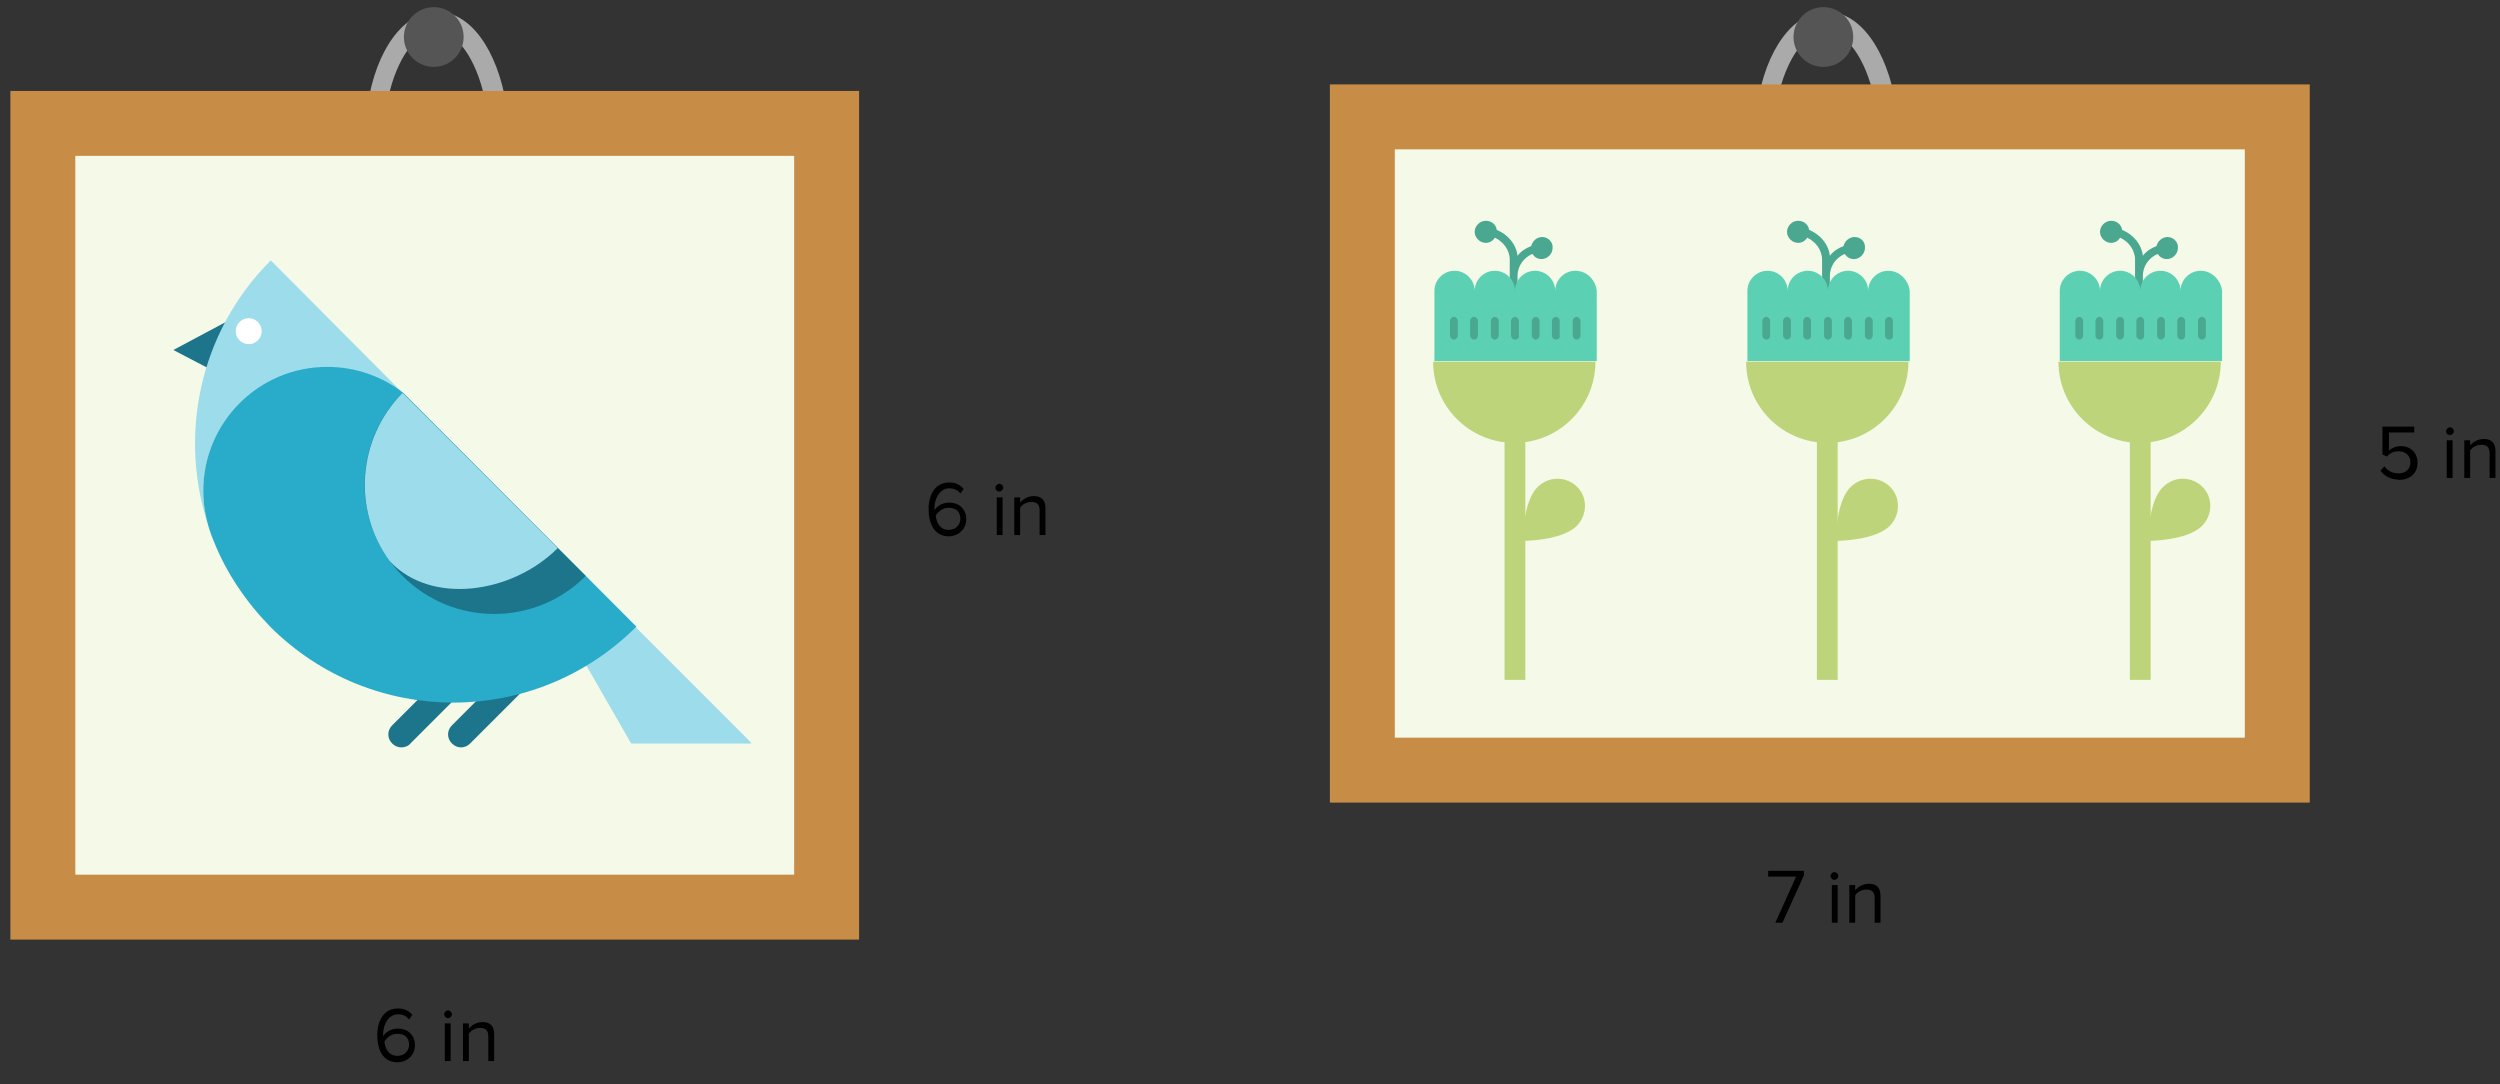 <?xml version="1.0" encoding="utf-8"?>
<!-- Generator: Adobe Illustrator 18.0.0, SVG Export Plug-In . SVG Version: 6.00 Build 0)  -->
<!DOCTYPE svg PUBLIC "-//W3C//DTD SVG 1.1//EN" "http://www.w3.org/Graphics/SVG/1.1/DTD/svg11.dtd">
<svg version="1.1" id="Layer_1" xmlns="http://www.w3.org/2000/svg" xmlns:xlink="http://www.w3.org/1999/xlink" x="0px" y="0px"
	 width="385px" height="167px" viewBox="0 0 385 167" enable-background="new 0 0 385 167" xml:space="preserve">
<rect x="0" y="0" width="385" height="167" fill="#333333" stroke="none"/>
<g>
	<g>
		<g>
			<g>
				<path fill="#AAAAAA" d="M78.1,18H56.3l0.3-1.7c1.3-8.7,5.6-14.5,10.7-14.5s9.3,5.8,10.7,14.5L78.1,18z M59.8,15h14.8
					c-1.3-6-4.3-10.2-7.4-10.2S61.1,9,59.8,15z"/>
			</g>
			<g>
				<circle fill="#555555" cx="66.8" cy="5.7" r="4.6"/>
			</g>
		</g>
		<g>
			<rect x="6.6" y="19" fill="#F5F9E8" width="120.7" height="120.7"/>
			<path fill="#C78D46" d="M132.3,144.7H1.6V14h130.7V144.7z M11.6,134.7h110.7V24H11.6V134.7z"/>
		</g>
		<g>
			<g>
				<polygon fill="#1C758A" points="35.5,49.2 35.5,58.5 26.7,53.9 				"/>
			</g>
			<g>
				<g>
					<path fill="#1C758A" d="M71,115.1c-0.5,0-1-0.2-1.4-0.6c-0.8-0.8-0.8-2,0-2.8l9.6-9.6c0.8-0.8,2-0.8,2.8,0s0.8,2,0,2.8
						l-9.6,9.6C72,114.9,71.5,115.1,71,115.1z"/>
				</g>
				<g>
					<path fill="#1C758A" d="M61.8,115.1c-0.5,0-1-0.2-1.4-0.6c-0.8-0.8-0.8-2,0-2.8l9.6-9.6c0.8-0.8,2-0.8,2.8,0s0.8,2,0,2.8
						l-9.6,9.6C62.9,114.9,62.3,115.1,61.8,115.1z"/>
				</g>
			</g>
			<g>
				<polygon fill="#9CDCEB" points="115.6,114.5 115.7,114.4 72.1,70.8 72.1,70.8 97.2,114.5 				"/>
			</g>
			<g>
				<g>
					<path fill="#9CDCEB" d="M32.2,81.5C32.2,81.5,32.2,81.5,32.2,81.5C32.2,81.5,32.2,81.5,32.2,81.5z"/>
				</g>
				<g>
					<path fill="#9CDCEB" d="M31.3,75.7c0-10.6,8.6-19.1,19.1-19.1c4.4,0,8.4,1.5,11.7,4L41.7,40.1c-11.1,11.1-14.3,27.2-9.5,41.2
						C31.6,79.5,31.3,77.6,31.3,75.7z"/>
				</g>
			</g>
			<g>
				<path fill="#29ABCA" d="M62.1,60.5c-3.2-2.5-7.3-4-11.7-4c-10.6,0-19.1,8.6-19.1,19.1c0,2.7,0.6,5.3,1.6,7.7l0,0
					c1.9,4.8,4.9,9.3,8.7,13.2c15.6,15.6,40.8,15.6,56.4,0L62.1,60.5z"/>
			</g>
			<g>
				<path fill="#1C758A" d="M90.2,88.7c-7.8,7.8-20.4,7.8-28.2,0s-7.8-20.4,0-28.2"/>
			</g>
			<g>
				<path fill="#9CDCEB" d="M60,86.4c6.3,6.8,18.8,5.1,25.9-2L62,60.5C55,67.6,54.3,78.6,60,86.4z"/>
			</g>
			<g>
				<circle fill="#FFFFFF" cx="38.3" cy="51" r="2"/>
			</g>
		</g>
	</g>
	<g>
		<path d="M143,78.4c0-2.2,1-4.1,3.2-4.1c1,0,1.7,0.4,2.2,1l-0.5,0.7c-0.4-0.5-0.9-0.8-1.7-0.8c-1.5,0-2.3,1.6-2.3,3.1
			c0,0.1,0,0.2,0,0.3c0.3-0.6,1.2-1.2,2.3-1.2c1.4,0,2.6,0.9,2.6,2.6c0,1.4-1.1,2.6-2.8,2.6C143.8,82.5,143,80.5,143,78.4z
			 M147.9,79.9c0-1.2-0.8-1.7-1.8-1.7c-0.8,0-1.6,0.5-2,1.2c0.1,1,0.6,2.2,2,2.2C147.3,81.6,147.9,80.7,147.9,79.9z"/>
		<path d="M153.3,75.1c0-0.3,0.3-0.6,0.6-0.6c0.3,0,0.6,0.3,0.6,0.6c0,0.3-0.3,0.6-0.6,0.6C153.6,75.7,153.3,75.5,153.3,75.1z
			 M153.5,82.4v-5.8h0.9v5.8H153.5z"/>
		<path d="M160.1,82.4v-3.8c0-1-0.5-1.3-1.3-1.3c-0.7,0-1.4,0.4-1.7,0.9v4.2h-0.9v-5.8h0.9v0.8c0.4-0.5,1.2-1,2.1-1
			c1.2,0,1.8,0.6,1.8,1.9v4.1H160.1z"/>
	</g>
	<g>
		<path d="M58.1,159.4c0-2.2,1-4.1,3.2-4.1c1,0,1.7,0.4,2.2,1L63,157c-0.4-0.5-0.9-0.8-1.7-0.8c-1.5,0-2.3,1.6-2.3,3.1
			c0,0.1,0,0.2,0,0.3c0.3-0.6,1.2-1.2,2.3-1.2c1.4,0,2.6,0.9,2.6,2.6c0,1.4-1.1,2.6-2.8,2.6C58.9,163.5,58.1,161.6,58.1,159.4z
			 M63,160.9c0-1.2-0.8-1.7-1.8-1.7c-0.8,0-1.6,0.5-2,1.2c0.1,1,0.6,2.2,2,2.2C62.4,162.6,63,161.7,63,160.9z"/>
		<path d="M68.4,156.2c0-0.3,0.3-0.6,0.6-0.6c0.3,0,0.6,0.3,0.6,0.6c0,0.3-0.3,0.6-0.6,0.6C68.7,156.8,68.4,156.5,68.4,156.2z
			 M68.5,163.4v-5.8h0.9v5.8H68.5z"/>
		<path d="M75.2,163.4v-3.8c0-1-0.5-1.3-1.3-1.3c-0.7,0-1.4,0.4-1.7,0.9v4.2h-0.9v-5.8h0.9v0.8c0.4-0.5,1.2-1,2.1-1
			c1.2,0,1.8,0.6,1.8,1.9v4.1H75.2z"/>
	</g>
</g>
<g>
	<g>
		<g>
			<g>
				<path fill="#AAAAAA" d="M292.1,18h-21.8l0.3-1.7c1.3-8.7,5.6-14.5,10.7-14.5c5.1,0,9.3,5.8,10.7,14.5L292.1,18z M273.8,15h14.8
					c-1.3-6-4.3-10.2-7.4-10.2C278.1,4.8,275.1,9,273.8,15z"/>
			</g>
			<g>
				<circle fill="#555555" cx="280.8" cy="5.7" r="4.6"/>
			</g>
		</g>
		<g>
			<rect x="209.8" y="18" fill="#F5F9E8" width="140.9" height="100.6"/>
			<path fill="#C78D46" d="M355.7,123.6H204.8V13h150.9V123.6z M214.8,113.6h130.9V23H214.8V113.6z"/>
		</g>
		<g>
			<g>
				<rect x="231.7" y="62.7" fill="#BED47A" width="3.2" height="42"/>
			</g>
		</g>
		<g>
			<path fill="#BED47A" d="M242.8,81c-2.3,2.3-8.3,2.3-8.3,2.3s0-6.1,2.3-8.3c1.7-1.7,4.4-1.7,6.1,0C244.5,76.6,244.5,79.3,242.8,81
				L242.8,81z"/>
		</g>
		<g>
			<path fill="#49A88F" d="M237.5,36.5c-0.8,0-1.5,0.6-1.7,1.4c-0.8,0.3-1.6,0.8-2.1,1.5c-0.2-1.8-1.5-3.3-3.2-4
				c-0.1-0.8-0.8-1.4-1.7-1.4c-0.9,0-1.7,0.8-1.7,1.7s0.8,1.7,1.7,1.7c0.6,0,1.1-0.3,1.4-0.8c1.3,0.6,2.3,1.9,2.3,3.4v4
				c0,0.1,0,0.1,0,0.2v2.3c0,0.3,0.3,0.6,0.6,0.6s0.6-0.3,0.6-0.6v-4c0-1.5,0.9-2.8,2.3-3.4c0.3,0.5,0.8,0.8,1.4,0.8
				c0.9,0,1.7-0.8,1.7-1.7C239.2,37.3,238.4,36.5,237.5,36.5z"/>
		</g>
		<g>
			<g>
				<path fill="#BED47A" d="M245.7,55.7c0,6.9-5.6,12.5-12.5,12.5c-6.9,0-12.5-5.6-12.5-12.5"/>
			</g>
		</g>
		<g>
			<g>
				<path fill="#5CD0B3" d="M242.6,41.7c-1.7,0-3.1,1.4-3.1,3.1c0-1.7-1.4-3.1-3.1-3.1c-1.7,0-3.1,1.4-3.1,3.1
					c0-1.7-1.4-3.1-3.1-3.1c-1.7,0-3.1,1.4-3.1,3.1c0-1.7-1.4-3.1-3.1-3.1c-1.7,0-3.1,1.4-3.1,3.1v10.8h25V44.8
					C245.7,43.1,244.4,41.7,242.6,41.7z"/>
			</g>
		</g>
		<g>
			<g>
				<g>
					<path fill="#49A88F" d="M223.9,52.3c-0.3,0-0.6-0.3-0.6-0.6v-2.3c0-0.3,0.3-0.6,0.6-0.6c0.3,0,0.6,0.3,0.6,0.6v2.3
						C224.5,52,224.2,52.3,223.9,52.3z"/>
				</g>
			</g>
			<g>
				<g>
					<path fill="#49A88F" d="M227,52.3c-0.3,0-0.6-0.3-0.6-0.6v-2.3c0-0.3,0.3-0.6,0.6-0.6s0.6,0.3,0.6,0.6v2.3
						C227.6,52,227.4,52.3,227,52.3z"/>
				</g>
			</g>
			<g>
				<g>
					<path fill="#49A88F" d="M239.6,52.3c-0.3,0-0.6-0.3-0.6-0.6v-2.3c0-0.3,0.3-0.6,0.6-0.6c0.3,0,0.6,0.3,0.6,0.6v2.3
						C240.3,52,240,52.3,239.6,52.3z"/>
				</g>
			</g>
			<g>
				<g>
					<path fill="#49A88F" d="M236.5,52.3c-0.3,0-0.6-0.3-0.6-0.6v-2.3c0-0.3,0.3-0.6,0.6-0.6s0.6,0.3,0.6,0.6v2.3
						C237.1,52,236.8,52.3,236.5,52.3z"/>
				</g>
			</g>
			<g>
				<g>
					<path fill="#49A88F" d="M230.2,52.3c-0.3,0-0.6-0.3-0.6-0.6v-2.3c0-0.3,0.3-0.6,0.6-0.6c0.3,0,0.6,0.3,0.6,0.6v2.3
						C230.8,52,230.5,52.3,230.2,52.3z"/>
				</g>
			</g>
			<g>
				<g>
					<path fill="#49A88F" d="M233.3,52.3c-0.3,0-0.6-0.3-0.6-0.6v-2.3c0-0.3,0.3-0.6,0.6-0.6c0.3,0,0.6,0.3,0.6,0.6v2.3
						C234,52,233.7,52.3,233.3,52.3z"/>
				</g>
			</g>
			<g>
				<g>
					<path fill="#49A88F" d="M242.8,52.3c-0.3,0-0.6-0.3-0.6-0.6v-2.3c0-0.3,0.3-0.6,0.6-0.6c0.3,0,0.6,0.3,0.6,0.6v2.3
						C243.4,52,243.1,52.3,242.8,52.3z"/>
				</g>
			</g>
		</g>
		<g>
			<g>
				<rect x="279.8" y="62.7" fill="#BED47A" width="3.2" height="42"/>
			</g>
		</g>
		<g>
			<path fill="#BED47A" d="M291,81c-2.3,2.3-8.3,2.3-8.3,2.3s0-6.1,2.3-8.3c1.7-1.7,4.4-1.7,6.1,0C292.7,76.6,292.7,79.3,291,81
				L291,81z"/>
		</g>
		<g>
			<path fill="#49A88F" d="M285.6,36.5c-0.8,0-1.5,0.6-1.7,1.4c-0.8,0.3-1.6,0.8-2.1,1.5c-0.2-1.8-1.5-3.3-3.2-4
				c-0.1-0.8-0.8-1.4-1.7-1.4c-0.9,0-1.7,0.8-1.7,1.7s0.8,1.7,1.7,1.7c0.6,0,1.1-0.3,1.4-0.8c1.3,0.6,2.3,1.9,2.3,3.4v4
				c0,0.1,0,0.1,0,0.2v2.3c0,0.3,0.3,0.6,0.6,0.6s0.6-0.3,0.6-0.6v-4c0-1.5,0.9-2.8,2.3-3.4c0.3,0.5,0.8,0.8,1.4,0.8
				c0.9,0,1.7-0.8,1.7-1.7C287.3,37.3,286.6,36.5,285.6,36.5z"/>
		</g>
		<g>
			<g>
				<path fill="#BED47A" d="M293.9,55.7c0,6.9-5.6,12.5-12.5,12.5s-12.5-5.6-12.5-12.5"/>
			</g>
		</g>
		<g>
			<g>
				<path fill="#5CD0B3" d="M290.8,41.7c-1.7,0-3.1,1.4-3.1,3.1c0-1.7-1.4-3.1-3.1-3.1c-1.7,0-3.1,1.4-3.1,3.1
					c0-1.7-1.4-3.1-3.1-3.1s-3.1,1.4-3.1,3.1c0-1.7-1.4-3.1-3.1-3.1c-1.7,0-3.1,1.4-3.1,3.1v10.8h25V44.8
					C293.9,43.1,292.5,41.7,290.8,41.7z"/>
			</g>
		</g>
		<g>
			<g>
				<g>
					<path fill="#49A88F" d="M272,52.3c-0.3,0-0.6-0.3-0.6-0.6v-2.3c0-0.3,0.3-0.6,0.6-0.6c0.3,0,0.6,0.3,0.6,0.6v2.3
						C272.6,52,272.4,52.3,272,52.3z"/>
				</g>
			</g>
			<g>
				<g>
					<path fill="#49A88F" d="M275.2,52.3c-0.3,0-0.6-0.3-0.6-0.6v-2.3c0-0.3,0.3-0.6,0.6-0.6s0.6,0.3,0.6,0.6v2.3
						C275.8,52,275.5,52.3,275.2,52.3z"/>
				</g>
			</g>
			<g>
				<g>
					<path fill="#49A88F" d="M287.8,52.3c-0.3,0-0.6-0.3-0.6-0.6v-2.3c0-0.3,0.3-0.6,0.6-0.6c0.3,0,0.6,0.3,0.6,0.6v2.3
						C288.4,52,288.1,52.3,287.8,52.3z"/>
				</g>
			</g>
			<g>
				<g>
					<path fill="#49A88F" d="M284.6,52.3c-0.3,0-0.6-0.3-0.6-0.6v-2.3c0-0.3,0.3-0.6,0.6-0.6c0.3,0,0.6,0.3,0.6,0.6v2.3
						C285.2,52,285,52.3,284.6,52.3z"/>
				</g>
			</g>
			<g>
				<g>
					<path fill="#49A88F" d="M278.3,52.3c-0.3,0-0.6-0.3-0.6-0.6v-2.3c0-0.3,0.3-0.6,0.6-0.6c0.3,0,0.6,0.3,0.6,0.6v2.3
						C278.9,52,278.7,52.3,278.3,52.3z"/>
				</g>
			</g>
			<g>
				<g>
					<path fill="#49A88F" d="M281.5,52.3c-0.3,0-0.6-0.3-0.6-0.6v-2.3c0-0.3,0.3-0.6,0.6-0.6c0.3,0,0.6,0.3,0.6,0.6v2.3
						C282.1,52,281.8,52.3,281.5,52.3z"/>
				</g>
			</g>
			<g>
				<g>
					<path fill="#49A88F" d="M290.9,52.3c-0.3,0-0.6-0.3-0.6-0.6v-2.3c0-0.3,0.3-0.6,0.6-0.6s0.6,0.3,0.6,0.6v2.3
						C291.6,52,291.3,52.3,290.9,52.3z"/>
				</g>
			</g>
		</g>
		<g>
			<g>
				<rect x="328" y="62.7" fill="#BED47A" width="3.2" height="42"/>
			</g>
		</g>
		<g>
			<path fill="#BED47A" d="M339.1,81c-2.3,2.3-8.3,2.3-8.3,2.3s0-6.1,2.3-8.3c1.7-1.7,4.4-1.7,6.1,0C340.8,76.6,340.8,79.3,339.1,81
				L339.1,81z"/>
		</g>
		<g>
			<path fill="#49A88F" d="M333.8,36.5c-0.8,0-1.5,0.6-1.7,1.4c-0.8,0.3-1.6,0.8-2.1,1.5c-0.2-1.8-1.5-3.3-3.2-4
				c-0.1-0.8-0.8-1.4-1.7-1.4c-0.9,0-1.7,0.8-1.7,1.7s0.8,1.7,1.7,1.7c0.6,0,1.1-0.3,1.4-0.8c1.3,0.6,2.3,1.9,2.3,3.4v4
				c0,0.1,0,0.1,0,0.2v2.3c0,0.3,0.3,0.6,0.6,0.6s0.6-0.3,0.6-0.6v-4c0-1.5,0.9-2.8,2.3-3.4c0.3,0.5,0.8,0.8,1.4,0.8
				c0.9,0,1.7-0.8,1.7-1.7C335.5,37.3,334.7,36.5,333.8,36.5z"/>
		</g>
		<g>
			<g>
				<path fill="#BED47A" d="M342,55.7c0,6.9-5.6,12.5-12.5,12.5c-6.9,0-12.5-5.6-12.5-12.5"/>
			</g>
		</g>
		<g>
			<g>
				<path fill="#5CD0B3" d="M338.9,41.7c-1.7,0-3.1,1.4-3.1,3.1c0-1.7-1.4-3.1-3.1-3.1c-1.7,0-3.1,1.4-3.1,3.1
					c0-1.7-1.4-3.1-3.1-3.1s-3.1,1.4-3.1,3.1c0-1.7-1.4-3.1-3.1-3.1c-1.7,0-3.1,1.4-3.1,3.1v10.8h25V44.8
					C342,43.1,340.6,41.7,338.9,41.7z"/>
			</g>
		</g>
		<g>
			<g>
				<g>
					<path fill="#49A88F" d="M320.2,52.3c-0.3,0-0.6-0.3-0.6-0.6v-2.3c0-0.3,0.3-0.6,0.6-0.6s0.6,0.3,0.6,0.6v2.3
						C320.8,52,320.5,52.3,320.2,52.3z"/>
				</g>
			</g>
			<g>
				<g>
					<path fill="#49A88F" d="M323.3,52.3c-0.3,0-0.6-0.3-0.6-0.6v-2.3c0-0.3,0.3-0.6,0.6-0.6s0.6,0.3,0.6,0.6v2.3
						C323.9,52,323.7,52.3,323.3,52.3z"/>
				</g>
			</g>
			<g>
				<g>
					<path fill="#49A88F" d="M335.9,52.3c-0.3,0-0.6-0.3-0.6-0.6v-2.3c0-0.3,0.3-0.6,0.6-0.6c0.3,0,0.6,0.3,0.6,0.6v2.3
						C336.5,52,336.3,52.3,335.9,52.3z"/>
				</g>
			</g>
			<g>
				<g>
					<path fill="#49A88F" d="M332.8,52.3c-0.3,0-0.6-0.3-0.6-0.6v-2.3c0-0.3,0.3-0.6,0.6-0.6c0.3,0,0.6,0.3,0.6,0.6v2.3
						C333.4,52,333.1,52.3,332.8,52.3z"/>
				</g>
			</g>
			<g>
				<g>
					<path fill="#49A88F" d="M326.5,52.3c-0.3,0-0.6-0.3-0.6-0.6v-2.3c0-0.3,0.3-0.6,0.6-0.6c0.3,0,0.6,0.3,0.6,0.6v2.3
						C327.1,52,326.8,52.3,326.5,52.3z"/>
				</g>
			</g>
			<g>
				<g>
					<path fill="#49A88F" d="M329.6,52.3c-0.3,0-0.6-0.3-0.6-0.6v-2.3c0-0.3,0.3-0.6,0.6-0.6s0.6,0.3,0.6,0.6v2.3
						C330.2,52,330,52.3,329.6,52.3z"/>
				</g>
			</g>
			<g>
				<g>
					<path fill="#49A88F" d="M339.1,52.3c-0.3,0-0.6-0.3-0.6-0.6v-2.3c0-0.3,0.3-0.6,0.6-0.6c0.3,0,0.6,0.3,0.6,0.6v2.3
						C339.7,52,339.4,52.3,339.1,52.3z"/>
				</g>
			</g>
		</g>
	</g>
	<g>
		<path d="M366.6,72.5l0.6-0.7c0.5,0.7,1.2,1.1,2.2,1.1c1.1,0,1.8-0.7,1.8-1.7c0-1.1-0.8-1.7-1.8-1.7c-0.7,0-1.3,0.2-1.8,0.8
			l-0.7-0.3v-4.3h4.9v0.9h-3.9v2.8c0.4-0.4,1.1-0.7,1.9-0.7c1.3,0,2.5,0.9,2.5,2.6c0,1.6-1.2,2.6-2.8,2.6
			C368,73.8,367.2,73.3,366.6,72.5z"/>
		<path d="M376.7,66.4c0-0.3,0.3-0.6,0.6-0.6c0.3,0,0.6,0.3,0.6,0.6c0,0.3-0.3,0.6-0.6,0.6C377,67,376.7,66.8,376.7,66.4z
			 M376.8,73.6v-5.8h0.9v5.8H376.8z"/>
		<path d="M383.4,73.6v-3.8c0-1-0.5-1.3-1.3-1.3c-0.7,0-1.4,0.4-1.7,0.9v4.2h-0.9v-5.8h0.9v0.8c0.4-0.5,1.2-1,2.1-1
			c1.2,0,1.8,0.6,1.8,1.9v4.1H383.4z"/>
	</g>
	<g>
		<path d="M273.4,142.1l3.2-7.1h-4.3v-0.9h5.5v0.7l-3.3,7.3H273.4z"/>
		<path d="M281.9,134.9c0-0.3,0.3-0.6,0.6-0.6c0.3,0,0.6,0.3,0.6,0.6c0,0.3-0.3,0.6-0.6,0.6C282.2,135.5,281.9,135.2,281.9,134.9z
			 M282.1,142.1v-5.8h0.9v5.8H282.1z"/>
		<path d="M288.7,142.1v-3.8c0-1-0.5-1.3-1.3-1.3c-0.7,0-1.4,0.4-1.7,0.9v4.2h-0.9v-5.8h0.9v0.8c0.4-0.5,1.2-1,2.1-1
			c1.2,0,1.8,0.6,1.8,1.9v4.1H288.7z"/>
	</g>
</g>
</svg>
